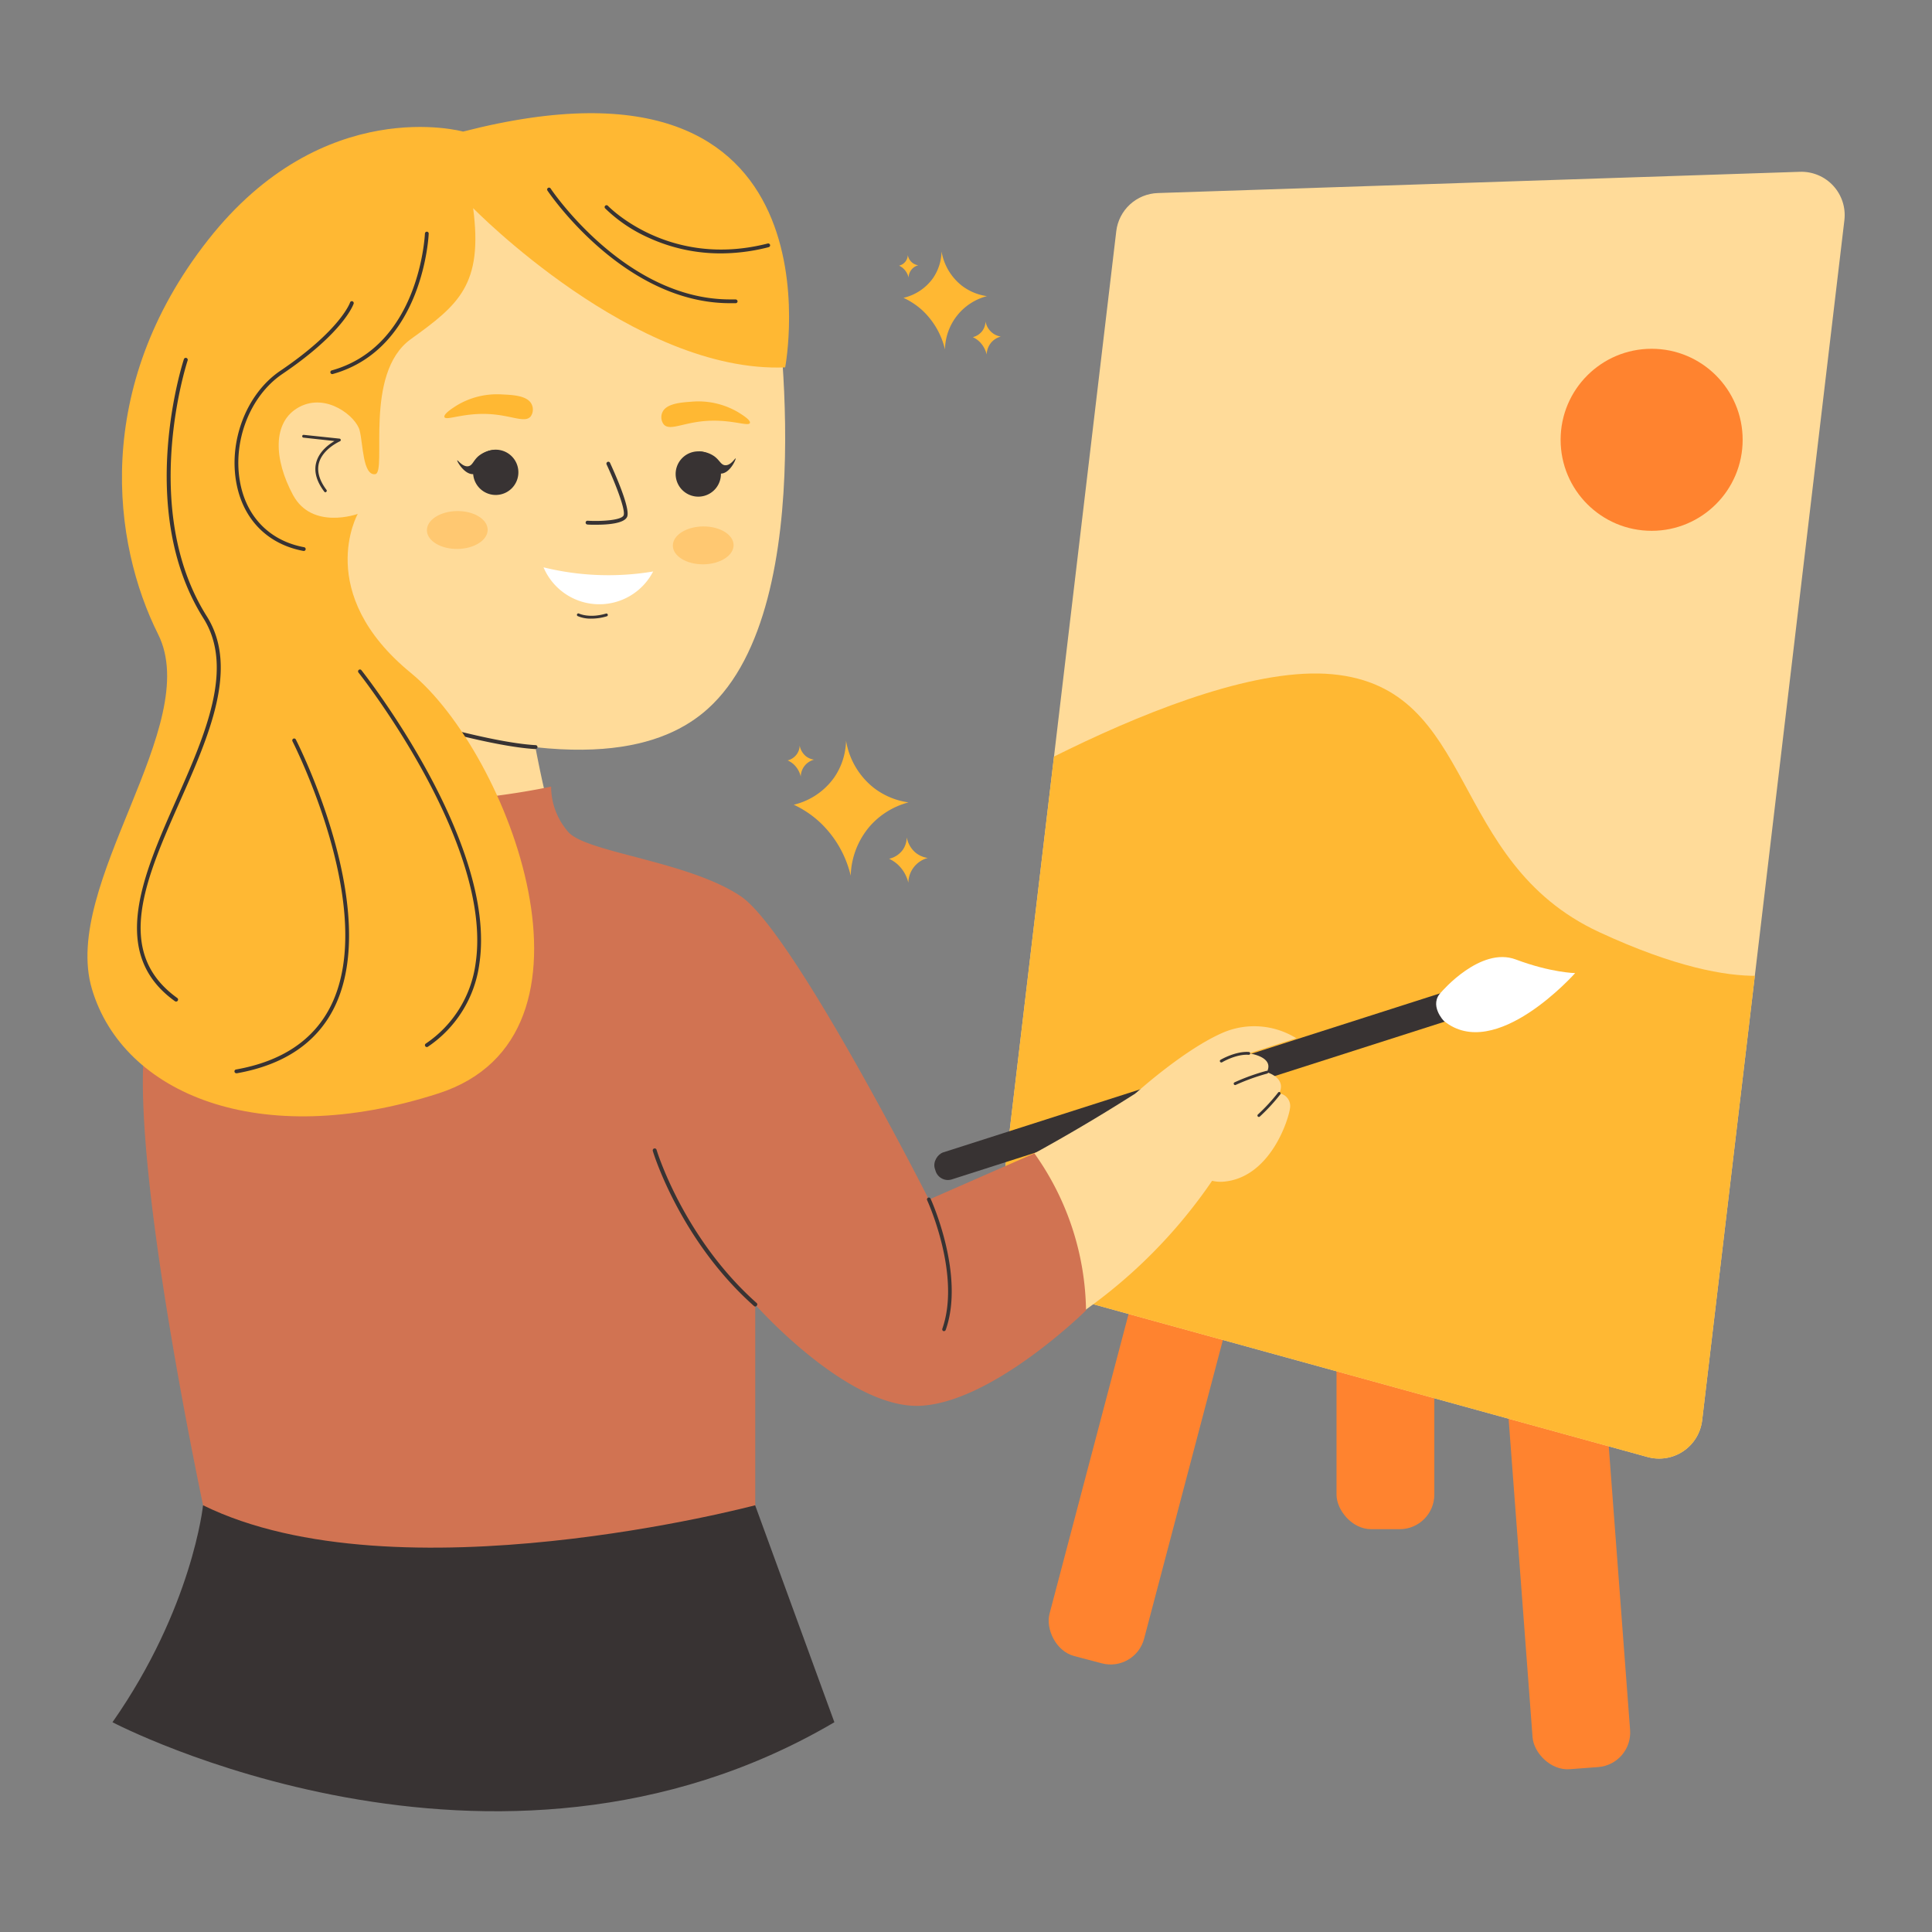 <svg height="512" viewBox="0 0 512 512" width="512" xmlns="http://www.w3.org/2000/svg" xmlns:xlink="http://www.w3.org/1999/xlink"><rect x="0" y="0" width="512" height="512" fill="#808080" stroke="none"/><clipPath id="clip-path"><path d="m436.59 386.12-164.09-45.23a11.49 11.49 0 0 1 -8.35-12.43l31.67-267.17a11.47 11.47 0 0 1 11-10.13l170.18-5.63a11.48 11.48 0 0 1 11.78 12.84l-37.69 318a11.49 11.49 0 0 1 -14.5 9.75z"/></clipPath><g id="Painting"><path d="m210.35 213.26a26.75 26.75 0 0 1 6.82 4.55 28.37 28.37 0 0 1 8.28 14.27 21 21 0 0 1 5.17-13.24 20.66 20.66 0 0 1 10.14-6.2 19.48 19.48 0 0 1 -9.31-3.94 20.14 20.14 0 0 1 -7.24-12.41 17.91 17.91 0 0 1 -3.11 9.71 18.3 18.3 0 0 1 -10.75 7.26z" fill="#ffb833"/><path d="m235.63 227.58a9.39 9.39 0 0 1 2.3 1.54 9.59 9.59 0 0 1 2.79 4.81 6.91 6.91 0 0 1 5.16-6.56 6.61 6.61 0 0 1 -3.14-1.32 6.89 6.89 0 0 1 -2.44-4.18 6 6 0 0 1 -1 3.27 6.13 6.13 0 0 1 -3.67 2.44z" fill="#ffb833"/><path d="m208.73 201.52a6.11 6.11 0 0 1 1.57 1 6.46 6.46 0 0 1 1.91 3.29 4.71 4.71 0 0 1 3.53-4.49 4.55 4.55 0 0 1 -2.15-.9 4.78 4.78 0 0 1 -1.67-2.86 4.09 4.09 0 0 1 -.71 2.24 4.29 4.29 0 0 1 -2.48 1.72z" fill="#ffb833"/><path d="m239.43 78.93a19.63 19.63 0 0 1 5 3.31 20.69 20.69 0 0 1 6 10.37 14.86 14.86 0 0 1 11.12-14.13 14.08 14.08 0 0 1 -6.76-2.86 14.65 14.65 0 0 1 -5.27-9 12.93 12.93 0 0 1 -2.25 7.07 13.28 13.28 0 0 1 -7.84 5.24z" fill="#ffb833"/><path d="m257.81 89.35a6.49 6.49 0 0 1 1.67 1.11 7.07 7.07 0 0 1 2 3.5 5.17 5.17 0 0 1 1.26-3.25 5.09 5.09 0 0 1 2.49-1.52 4.69 4.69 0 0 1 -2.28-1 5 5 0 0 1 -1.78-3 4.35 4.35 0 0 1 -.76 2.38 4.47 4.47 0 0 1 -2.6 1.78z" fill="#ffb833"/><path d="m238.26 70.4a4.32 4.32 0 0 1 1.14.76 4.79 4.79 0 0 1 1.39 2.39 3.42 3.42 0 0 1 2.56-3.25 3.25 3.25 0 0 1 -2.77-2.74 3 3 0 0 1 -2.32 2.84z" fill="#ffb833"/><rect fill="#ff832f" height="164.11" rx="9.17" transform="matrix(.997 -.075 .075 .997 -27.76 31.98)" width="25.92" x="400.62" y="304.91"/><rect fill="#ff832f" height="164.11" rx="9.17" transform="matrix(.967 .255 -.255 .967 102.05 -66.92)" width="25.92" x="296.36" y="278.37"/><rect fill="#ff832f" height="164.11" rx="9.17" width="25.92" x="354.19" y="241.14"/><g clip-path="url(#clip-path)"><path d="m436.59 386.12-164.09-45.23a11.49 11.49 0 0 1 -8.35-12.43l31.67-267.17a11.47 11.47 0 0 1 11-10.13l170.18-5.63a11.48 11.48 0 0 1 11.78 12.84l-37.69 318a11.49 11.49 0 0 1 -14.5 9.75z" fill="#ffdb99"/><path d="m242.52 221.07s72-46 110.56-42.39 30.33 49.59 70.7 68.33 53.36 9.14 53.36 9.14l-17.54 141.06-236.08-43.85z" fill="#ffb833"/></g><circle cx="437.7" cy="116.55" fill="#ff832f" r="24.12"/><rect fill="#383333" height="147.82" rx="3.42" transform="matrix(.305 .953 -.953 .305 494.88 -103.42)" width="7.51" x="314.51" y="213.26"/><path d="m382 262.87s10.32-12.12 19.7-8.6 15.73 3.61 15.73 3.61-21.13 23.86-34.79 12.67c-.05 0-4.12-4.31-.64-7.68z" fill="#FFFFFF3e3"/><circle cx="131.71" cy="114.02" fill="#ffdb99" r="73.49"/><path d="m99.29 177c-1.15 13.7-5.1 32.08-18.89 45.46-7 6.79-12.19 8.1-17.42 11.65-29.61 20.12-21.82 79.07-19.64 97.86 4.4 38 14.59 44.7 11.35 71.13-2.9 23.64-13.95 41.79-22.53 53.2a278.89 278.89 0 0 0 56.34 13.29c33.87 4.45 79.15 4.45 124.78-13.33 0 0-4.72-13.53-9.31-32-6.15-24.83-7.69-45.69-8.52-61.93-4.11-80.32 12.93-105.85-5.24-122.39-14.36-13.07-33.27-4.69-43.37-21.68 0 0-2.45-4.13-7.69-35.67z" fill="#ffdb99"/><path d="m101 188.4c52.46 17.44 75.32 9.54 86.54-.53 31.07-27.87 17.66-112.26 17.66-112.26s-58.8-66.1-116.53-21.16c-4 3.14-20.69 15.48-27.29 37.48-9.64 32.15 6.11 70.71 39.62 96.47z" fill="#ffdb99"/><path d="m141.89 198.51c-11.79-.67-32.93-7.08-33.14-7.15a.5.5 0 0 1 .29-1c.21.07 21.24 6.45 32.9 7.11a.5.5 0 0 1 0 1z" fill="#383333"/><path d="m120.91 107.53a20.67 20.67 0 0 1 12.16-3c2.89.13 6.81.32 7.85 2.67a3.17 3.17 0 0 1 -.3 3.18c-1.49 1.72-4.78-.16-10.28-.6-7.24-.58-12.15 1.83-12.56.75-.29-.81 2.16-2.38 3.13-3z" fill="#ffb833"/><path d="m195.54 109.2a20.78 20.78 0 0 0 -12.23-2.75c-2.89.21-6.8.49-7.79 2.86a3.16 3.16 0 0 0 .39 3.18c1.52 1.68 4.77-.28 10.26-.85 7.22-.76 12.19 1.53 12.56.45.27-.78-2.21-2.29-3.19-2.89z" fill="#ffb833"/><path d="m158 139.06c-1.06 0-1.91 0-2.33-.06a.5.5 0 0 1 -.47-.53.49.49 0 0 1 .53-.47c3.65.2 9-.11 9.54-1.44.58-1.51-2.46-9.07-4.52-13.49a.51.51 0 0 1 .25-.66.49.49 0 0 1 .66.24c.92 2 5.45 11.92 4.55 14.27-.73 1.83-5.21 2.14-8.21 2.14z" fill="#383333"/><ellipse cx="121.17" cy="140.45" fill="#ffc871" rx="8.05" ry="5.02" transform="matrix(1 -.011 .011 1 -1.53 1.34)"/><ellipse cx="186.35" cy="144.53" fill="#ffc871" rx="8.05" ry="5.02" transform="matrix(1 -.011 .011 1 -1.58 2.05)"/><path d="m95.39 112a13.81 13.81 0 0 0 -9.51-5.5c-.82-.06-4.08-.33-6.57 1.37-6.46 4.4-6.89 21.39 2.19 27.18 5.07 3.24 11.22 1.77 13.31 1.17q.3-12.15.58-24.22z" fill="#ffdb99"/><path d="m86.25 130.46a.38.38 0 0 1 -.3-.15c-2.07-2.73-2.79-5.34-2.15-7.75.78-2.93 3.34-4.8 4.85-5.68l-8.23-.9a.37.37 0 1 1 .08-.74l9.47 1a.36.36 0 0 1 .33.31.37.37 0 0 1 -.22.4s-4.55 2-5.56 5.77c-.57 2.19.1 4.57 2 7.1a.37.37 0 0 1 -.07.53.4.4 0 0 1 -.2.11z" fill="#383333"/><path d="m173.09 151.45a16.06 16.06 0 0 1 -29.05-1.1 71.84 71.84 0 0 0 29.05 1.1z" fill="#FFFFFF"/><path d="m156.71 163.94a8.65 8.65 0 0 1 -3.65-.68.38.38 0 0 1 .35-.67s2.76 1.35 7.23 0a.38.38 0 0 1 .22.72 14 14 0 0 1 -4.15.63z" fill="#383333"/><path d="m135.7 129.33a6 6 0 1 1 -.14-8.46 6 6 0 0 1 .14 8.46z" fill="#383333" fill-rule="evenodd"/><path d="m121.18 122c.12-.12 1.45 1.82 2.94 1.55 1.1-.2 1.29-1.44 2.61-2.62a7.2 7.2 0 0 1 4.11-1.68 15.31 15.31 0 0 1 -2.13 3.67c-1.25 1.59-2.05 2.62-3.24 2.73-2.42.18-4.47-3.53-4.29-3.65z" fill="#383333" fill-rule="evenodd"/><path d="m189.61 129.52a6 6 0 1 1 -.63-8.44 6 6 0 0 1 .63 8.44z" fill="#383333" fill-rule="evenodd"/><path d="m194.94 121.48c-.13-.11-1.27 1.94-2.79 1.81-1.11-.09-1.41-1.31-2.84-2.36a7.23 7.23 0 0 0 -4.24-1.3 15.19 15.19 0 0 0 2.46 3.46c1.39 1.47 2.28 2.42 3.48 2.42 2.42 0 4.11-3.88 3.93-4.03z" fill="#383333" fill-rule="evenodd"/><path d="m144 226.73s38.77-.55 58 20.27 48.24 83.32 48.24 83.32l-24.12 30.09c-36.29-23.36-57.46-48.68-69.07-65.17-25.82-36.67-21-53.34-19.21-58.22a33 33 0 0 1 6.16-10.29z" fill="#ffdb99"/><path d="m316.84 279.17a480.43 480.43 0 0 1 -49.54 30.16c-31.35 16.6-51 22.58-51.57 34.68-.45 8.93 9.06 17.26 16.88 20.6 19.7 8.44 42.88-8.54 57.06-18.93a136 136 0 0 0 37.45-42.21q-5.12-12.15-10.28-24.3z" fill="#ffdb99"/><path d="m86.57 210.29s-3.83 6.85-17.81 16.44-25.22 17-30.15 48.24 16.08 128.09 16.08 128.09 97.6 22.72 145.46 3.23v-60.55s24.65 27.9 43.93 26.8 43.73-25.27 43.73-25.27a73.33 73.33 0 0 0 -13.69-41.62l-27.94 12.26s-36-71.08-49.88-80.4-40.8-11.53-45.68-17a18.38 18.38 0 0 1 -4.57-12.06s-34.17 7.68-59.48 1.84z" fill="#d17352"/><path d="m53.81 398.91s-2.78 27.17-24 57.5c0 0 101 53.08 191.31 0l-21-57.5s-94.93 25.28-146.31 0z" fill="#383333"/><path d="m300.94 289.76s13-11.81 23.44-16.22a21.12 21.12 0 0 1 19.16 1.61l-12.55 4s6.91.87 4.72 5c0 0 5.35 1.48 3.29 5.61a3.37 3.37 0 0 1 2.88 3.82c-.41 3.32-5.37 18.59-17.69 19.58s-23.25-23.4-23.25-23.4z" fill="#ffdb99"/><path d="m250.2 352.76a.51.51 0 0 1 -.17 0 .5.5 0 0 1 -.3-.64c5-14.26-3.91-33.78-4-34a.5.5 0 1 1 .9-.42c.09.2 9.16 20.09 4 34.72a.49.49 0 0 1 -.43.34z" fill="#383333"/><path d="m323.65 281.56a.37.37 0 0 1 -.32-.19.36.36 0 0 1 .13-.51c.17-.1 4.05-2.35 7.56-2.07a.38.38 0 0 1 -.06.75c-3.29-.27-7.08 1.94-7.12 2a.33.33 0 0 1 -.19.02z" fill="#383333"/><path d="m327.32 287.55a.37.37 0 0 1 -.34-.22.38.38 0 0 1 .19-.5 55.29 55.29 0 0 1 8.47-3.05.38.38 0 0 1 .44.3.38.38 0 0 1 -.3.44 55.07 55.07 0 0 0 -8.31 3 .4.4 0 0 1 -.15.03z" fill="#383333"/><path d="m333.61 296a.38.38 0 0 1 -.3-.15.38.38 0 0 1 .07-.52 48.79 48.79 0 0 0 5.33-5.79.36.36 0 0 1 .52-.07.38.38 0 0 1 .07.53 47.91 47.91 0 0 1 -5.46 5.92.34.34 0 0 1 -.23.08z" fill="#383333"/><path d="m125.39 55.16s42.77 43.84 82.69 42.2c0 0 16.84-88.8-85.36-62.49 0 0-37-10.31-67.67 28.83s-25.21 80.3-13.15 104.38-25.77 66.26-17.54 94 44.34 43 91.79 27.7 18.6-90.25-7.27-111.45-14.07-42.14-14.07-42.14-12.09 4.38-17.15-5-5.61-19.46 1.65-23.33 15.08 2.57 16 6.2.83 12 4.11 11.6-3.23-26.66 9.46-35.79 19.17-14.43 16.51-34.71z" fill="#ffb833"/><g fill="#383333"><path d="m193.45 80.35c-28.34 0-48.17-29.55-48.37-29.85a.5.5 0 1 1 .84-.55c.19.3 19.74 29.4 47.53 29.4h1.49a.54.54 0 0 1 .52.48.5.5 0 0 1 -.49.52z"/><path d="m191.08 67.15a45.67 45.67 0 0 1 -19.19-4.15 39.5 39.5 0 0 1 -11.51-7.77.49.49 0 0 1 0-.7.5.5 0 0 1 .71 0c.16.17 16.13 16.72 42.37 10a.51.51 0 0 1 .61.36.5.5 0 0 1 -.36.61 51 51 0 0 1 -12.63 1.65z"/><path d="m88.12 99.14a.5.5 0 0 1 -.13-1c23.3-6.58 24.61-36 24.62-36.26a.52.52 0 0 1 .52-.48.49.49 0 0 1 .48.51c0 .31-1.34 30.41-25.35 37.19a.32.32 0 0 1 -.14.04z"/><path d="m80.46 146h-.09c-9.25-1.74-15.67-8.07-17.61-17.39-2.38-11.46 2.47-24.22 11.52-30.34 15.89-10.75 18.46-18 18.49-18.11a.5.5 0 0 1 .63-.32.52.52 0 0 1 .32.64c-.11.31-2.71 7.68-18.88 18.62-8.73 5.9-13.4 18.23-11.1 29.31 1.85 8.9 8 14.95 16.81 16.6a.5.5 0 0 1 -.09 1z"/><path d="m113.11 277.48a.5.5 0 0 1 -.41-.22.49.49 0 0 1 .13-.69 30.53 30.53 0 0 0 13.23-21.41c4.63-31.73-30.7-76.48-31.06-76.93a.5.5 0 0 1 .08-.7.49.49 0 0 1 .7.08c.36.45 36 45.53 31.27 77.69a31.49 31.49 0 0 1 -13.65 22.09.52.52 0 0 1 -.29.09z"/><path d="m46.65 265.42a.5.5 0 0 1 -.29-.09c-17.65-12.64-8.48-33.37.38-53.41 7.6-17.17 15.45-34.93 7.16-48.09-18.19-28.83-5.3-68.24-5.17-68.63a.5.5 0 1 1 1 .31c-.13.39-12.87 39.33 5.06 67.79 8.58 13.61.62 31.61-7.08 49-9.11 20.59-17.71 40-.72 52.19a.51.51 0 0 1 .11.7.48.48 0 0 1 -.45.23z"/><path d="m62.68 284.42a.5.5 0 0 1 -.09-1c12.19-2.17 20.63-7.86 25.11-16.91 12.57-25.44-10-69.63-10.19-70.07a.51.51 0 0 1 .22-.68.49.49 0 0 1 .67.22c.23.44 23 45.08 10.2 71-4.63 9.36-13.32 15.23-25.84 17.45z"/><path d="m200.15 346.24a.46.46 0 0 1 -.33-.13c-19.67-17.48-26.77-40.84-26.82-41.11a.5.5 0 1 1 1-.28c.06.23 7.09 23.31 26.54 40.61a.48.48 0 0 1 0 .7.5.5 0 0 1 -.39.21z"/></g></g></svg>